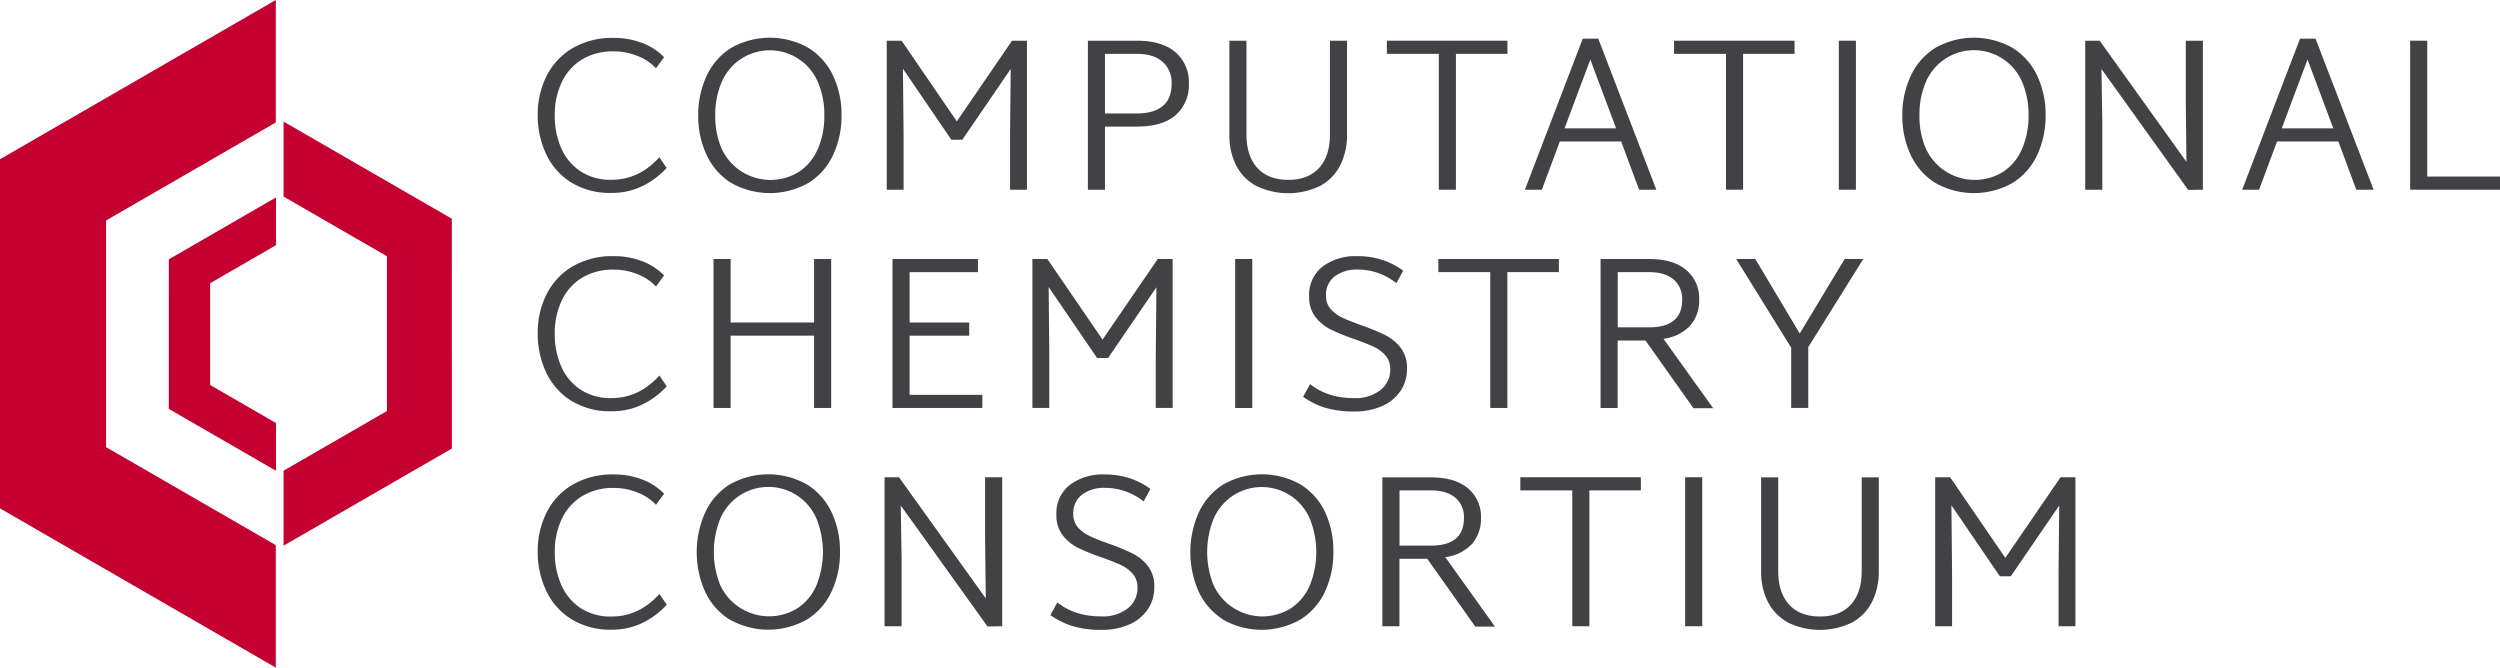 <svg id="Layer_1" data-name="Layer 1" xmlns="http://www.w3.org/2000/svg" xmlns:xlink="http://www.w3.org/1999/xlink" viewBox="0 0 678.68 181.23"><defs><style>.cls-1{fill:none;}.cls-2{clip-path:url(#clip-path);}.cls-3{clip-path:url(#clip-path-2);}.cls-4{fill:#424143;}.cls-5{fill:#c3002f;}</style><clipPath id="clip-path" transform="translate(-75.03 -16.41)"><rect class="cls-1" width="844.17" height="214.06"/></clipPath><clipPath id="clip-path-2" transform="translate(-75.03 -16.41)"><rect class="cls-1" width="844.17" height="214.06"/></clipPath></defs><title>Computational-Chemistry-Consortium-Logo</title><g class="cls-2"><g class="cls-3"><path class="cls-4" d="M230,65.89a18.08,18.08,0,0,1-6.75-7.73A24.73,24.73,0,0,1,221,47.63a23.31,23.31,0,0,1,2.35-10.47,18.25,18.25,0,0,1,7-7.61,21.44,21.44,0,0,1,11.39-2.85,21.12,21.12,0,0,1,7.62,1.37,16,16,0,0,1,5.95,3.87l-2.2,3a13.49,13.49,0,0,0-5-3.33,16.83,16.83,0,0,0-6.36-1.25A16.21,16.21,0,0,0,233,32.57a14.44,14.44,0,0,0-5.5,6.22,20.53,20.53,0,0,0-1.87,8.89,21.7,21.7,0,0,0,1.78,9,14.44,14.44,0,0,0,5.23,6.25,14.83,14.83,0,0,0,8.39,2.29q7.49,0,13-6.13L256,62a21.63,21.63,0,0,1-6.48,4.88,18.76,18.76,0,0,1-8.51,1.9A20,20,0,0,1,230,65.89" transform="translate(-75.03 -16.41)"/><path class="cls-4" d="M273.41,66a17.82,17.82,0,0,1-6.6-7.61,24.82,24.82,0,0,1-2.23-10.62,25,25,0,0,1,2.23-10.65,17.81,17.81,0,0,1,6.6-7.64,21.3,21.3,0,0,1,21.21,0,17.78,17.78,0,0,1,6.63,7.61,24.7,24.7,0,0,1,2.23,10.56,25.17,25.17,0,0,1-2.23,10.71A17.72,17.72,0,0,1,294.62,66a21.3,21.3,0,0,1-21.21,0M292,63a14,14,0,0,0,5.09-6.25,22.37,22.37,0,0,0,1.72-9,22.19,22.19,0,0,0-1.72-9,14.2,14.2,0,0,0-26.17,0,22.19,22.19,0,0,0-1.72,9,22.37,22.37,0,0,0,1.72,9A14.62,14.62,0,0,0,292,63" transform="translate(-75.03 -16.41)"/><polygon class="cls-4" points="278.79 11.05 278.79 51.5 274.2 51.5 274.2 36.8 274.38 18.72 261.24 37.93 258.26 37.93 245.12 18.66 245.3 36.8 245.3 51.5 240.72 51.5 240.72 11.05 244.76 11.05 259.75 32.94 274.74 11.05 278.79 11.05"/><path class="cls-4" d="M394.17,30.61a10.68,10.68,0,0,1,3.6,8.45,10.83,10.83,0,0,1-3.57,8.59q-3.57,3.12-10.53,3.12H375V67.91h-4.64V27.46h13.27q6.9,0,10.5,3.15m-3.45,14.58q2.41-2,2.41-6.07a7.52,7.52,0,0,0-2.44-5.92q-2.44-2.17-7-2.17H375V47.21h8.62q4.64,0,7-2" transform="translate(-75.03 -16.41)"/><path class="cls-4" d="M416,66.84a13.12,13.12,0,0,1-5.42-5.59A18,18,0,0,1,408.77,53V27.46h4.64V52.92q0,5.83,2.95,9.07t8.41,3.24q5.42,0,8.36-3.24t2.94-9.07V27.46h4.64v25.4a18.32,18.32,0,0,1-1.82,8.36,13.05,13.05,0,0,1-5.41,5.62,19.91,19.91,0,0,1-17.49,0" transform="translate(-75.03 -16.41)"/><polygon class="cls-4" points="409.22 14.62 395.24 14.62 395.24 51.5 390.6 51.5 390.6 14.62 376.5 14.62 376.5 11.05 409.22 11.05 409.22 14.62"/><path class="cls-4" d="M515.13,54.82H498.48L493.6,67.91H489l15.7-41h4.22l15.76,41H520Zm-1.37-3.57-7-18.68-7,18.68h14Z" transform="translate(-75.03 -16.41)"/><polygon class="cls-4" points="487.17 14.62 473.2 14.62 473.2 51.5 468.56 51.5 468.56 14.62 454.46 14.62 454.46 11.05 487.17 11.05 487.17 14.62"/><rect class="cls-4" x="499.19" y="11.05" width="4.64" height="40.45"/><path class="cls-4" d="M600.29,66a17.84,17.84,0,0,1-6.6-7.61,24.86,24.86,0,0,1-2.23-10.62,25.07,25.07,0,0,1,2.23-10.65,17.83,17.83,0,0,1,6.6-7.64,21.3,21.3,0,0,1,21.21,0,17.78,17.78,0,0,1,6.63,7.61,24.7,24.7,0,0,1,2.23,10.56,25.17,25.17,0,0,1-2.23,10.71A17.72,17.72,0,0,1,621.5,66a21.3,21.3,0,0,1-21.21,0M618.91,63A14.06,14.06,0,0,0,624,56.72a22.37,22.37,0,0,0,1.72-9,22.19,22.19,0,0,0-1.72-9,14.2,14.2,0,0,0-26.17,0,22.14,22.14,0,0,0-1.72,9,22.33,22.33,0,0,0,1.72,9A14.62,14.62,0,0,0,618.91,63" transform="translate(-75.03 -16.41)"/><polygon class="cls-4" points="598.02 11.05 598.02 51.5 594.03 51.56 570.48 18.72 570.72 33 570.72 51.5 566.08 51.5 566.08 11.05 570 11.05 593.56 43.94 593.38 27.76 593.38 11.05 598.02 11.05"/><path class="cls-4" d="M709.83,54.82H693.18L688.3,67.91h-4.58l15.7-41h4.22l15.76,41h-4.7Zm-1.37-3.57-7-18.68-7,18.68h14Z" transform="translate(-75.03 -16.41)"/><polygon class="cls-4" points="678.68 47.93 678.68 51.5 654.29 51.5 654.29 11.05 658.93 11.05 658.93 47.93 678.68 47.93"/><path class="cls-4" d="M230,125.14a18.08,18.08,0,0,1-6.75-7.73A24.73,24.73,0,0,1,221,106.88a23.31,23.31,0,0,1,2.35-10.47,18.25,18.25,0,0,1,7-7.61,21.44,21.44,0,0,1,11.39-2.85,21.12,21.12,0,0,1,7.62,1.37,16,16,0,0,1,5.95,3.87l-2.2,3a13.49,13.49,0,0,0-5-3.33,16.83,16.83,0,0,0-6.36-1.25A16.21,16.21,0,0,0,233,91.83a14.44,14.44,0,0,0-5.5,6.22,20.53,20.53,0,0,0-1.87,8.89,21.7,21.7,0,0,0,1.78,9,14.44,14.44,0,0,0,5.23,6.25,14.83,14.83,0,0,0,8.39,2.29q7.49,0,13-6.13l2,2.92a21.63,21.63,0,0,1-6.48,4.88,18.76,18.76,0,0,1-8.51,1.9A20,20,0,0,1,230,125.14" transform="translate(-75.03 -16.41)"/><polygon class="cls-4" points="225.64 70.31 225.64 110.75 221 110.75 221 91.12 198.34 91.12 198.34 110.75 193.7 110.75 193.7 70.31 198.34 70.31 198.34 87.55 221 87.55 221 70.31 225.64 70.31"/><polygon class="cls-4" points="266.68 107.19 266.68 110.75 242.29 110.75 242.29 70.31 265.49 70.31 265.49 73.88 246.93 73.88 246.93 87.56 263.11 87.56 263.11 91.13 246.93 91.13 246.93 107.19 266.68 107.19"/><polygon class="cls-4" points="318.34 70.31 318.34 110.75 313.76 110.75 313.76 96.06 313.94 77.98 300.8 97.19 297.82 97.19 284.68 77.92 284.85 96.06 284.85 110.75 280.27 110.75 280.27 70.31 284.32 70.31 299.31 92.19 314.3 70.31 318.34 70.31"/><rect class="cls-4" x="335.32" y="70.31" width="4.64" height="40.45"/><path class="cls-4" d="M434.86,127.13a21.09,21.09,0,0,1-6.07-3l1.9-3.45q4.7,3.81,12,3.81a11,11,0,0,0,7-2.11,6.92,6.92,0,0,0,2.74-5.8,5.39,5.39,0,0,0-1.31-3.69,9.6,9.6,0,0,0-3.24-2.38q-1.93-.89-5.27-2.08a55.16,55.16,0,0,1-6.36-2.59,11.93,11.93,0,0,1-4.13-3.39,8.75,8.75,0,0,1-1.69-5.56,9.65,9.65,0,0,1,3.66-8.12,14.88,14.88,0,0,1,9.37-2.82,22,22,0,0,1,6.78,1,20,20,0,0,1,5.71,2.94l-1.84,3.39a16.72,16.72,0,0,0-10.59-3.69,9.86,9.86,0,0,0-6.1,1.81A6.25,6.25,0,0,0,435,96.71a5.25,5.25,0,0,0,1.28,3.6,9.54,9.54,0,0,0,3.18,2.35q1.9,0.89,5.23,2.08a60.38,60.38,0,0,1,6.42,2.65,12.19,12.19,0,0,1,4.16,3.42,8.9,8.9,0,0,1,1.72,5.65,10.64,10.64,0,0,1-1.81,6.16,11.66,11.66,0,0,1-5.06,4.07,18.21,18.21,0,0,1-7.41,1.43,27.18,27.18,0,0,1-7.85-1" transform="translate(-75.03 -16.41)"/><polygon class="cls-4" points="423.19 73.87 409.21 73.87 409.21 110.75 404.57 110.75 404.57 73.87 390.47 73.87 390.47 70.31 423.19 70.31 423.19 73.87"/><path class="cls-4" d="M521.73,108.85h-7.55v18.32h-4.64V86.72h13.15q6.6,0,10.11,3a9.91,9.91,0,0,1,3.51,8,10.28,10.28,0,0,1-2.47,7.11,11.87,11.87,0,0,1-7.23,3.54l13.5,18.86h-5.35Zm-7.55-3.57h8.51q9,0,9-7.49a6.88,6.88,0,0,0-2.32-5.5q-2.32-2-6.66-2h-8.51v15Z" transform="translate(-75.03 -16.41)"/><polygon class="cls-4" points="490.9 94.22 490.9 110.75 486.26 110.75 486.26 94.4 471.33 70.31 476.51 70.31 488.58 90.53 500.78 70.31 505.83 70.31 490.9 94.22"/><path class="cls-4" d="M230,184.4a18.08,18.08,0,0,1-6.75-7.73A24.73,24.73,0,0,1,221,166.14a23.31,23.31,0,0,1,2.35-10.47,18.25,18.25,0,0,1,7-7.61,21.44,21.44,0,0,1,11.39-2.85,21.12,21.12,0,0,1,7.62,1.37,16,16,0,0,1,5.95,3.87l-2.2,3a13.49,13.49,0,0,0-5-3.33,16.83,16.83,0,0,0-6.36-1.25,16.21,16.21,0,0,0-8.74,2.26,14.44,14.44,0,0,0-5.5,6.22,20.53,20.53,0,0,0-1.87,8.89,21.7,21.7,0,0,0,1.78,9,14.44,14.44,0,0,0,5.23,6.25,14.83,14.83,0,0,0,8.39,2.29q7.49,0,13-6.13l2,2.92a21.63,21.63,0,0,1-6.48,4.88,18.76,18.76,0,0,1-8.51,1.9A20,20,0,0,1,230,184.4" transform="translate(-75.03 -16.41)"/><path class="cls-4" d="M273,184.54a17.82,17.82,0,0,1-6.6-7.61,26.45,26.45,0,0,1,0-21.26A17.81,17.81,0,0,1,273,148a21.3,21.3,0,0,1,21.21,0,17.78,17.78,0,0,1,6.63,7.61,24.7,24.7,0,0,1,2.23,10.56,25.17,25.17,0,0,1-2.23,10.71,17.72,17.72,0,0,1-6.63,7.64,21.3,21.3,0,0,1-21.21,0m18.62-3.06a14,14,0,0,0,5.09-6.25,24.18,24.18,0,0,0,0-17.93,14.2,14.2,0,0,0-26.17,0,24.18,24.18,0,0,0,0,17.93,14.62,14.62,0,0,0,21.09,6.25" transform="translate(-75.03 -16.41)"/><polygon class="cls-4" points="272.07 129.56 272.07 170.01 268.08 170.07 244.53 137.23 244.76 151.51 244.76 170.01 240.13 170.01 240.13 129.56 244.05 129.56 267.61 162.45 267.43 146.27 267.43 129.56 272.07 129.56"/><path class="cls-4" d="M366.25,186.39a21.09,21.09,0,0,1-6.07-3l1.9-3.45q4.7,3.81,12,3.81a11,11,0,0,0,7-2.11,6.92,6.92,0,0,0,2.74-5.8,5.39,5.39,0,0,0-1.31-3.69,9.6,9.6,0,0,0-3.24-2.38q-1.93-.89-5.27-2.08a55.16,55.16,0,0,1-6.36-2.59,11.93,11.93,0,0,1-4.13-3.39,8.75,8.75,0,0,1-1.69-5.56,9.65,9.65,0,0,1,3.66-8.12,14.88,14.88,0,0,1,9.37-2.82,22,22,0,0,1,6.78,1,20,20,0,0,1,5.71,2.94l-1.84,3.39a16.72,16.72,0,0,0-10.59-3.69,9.86,9.86,0,0,0-6.1,1.81,6.25,6.25,0,0,0-2.41,5.33,5.25,5.25,0,0,0,1.28,3.6,9.54,9.54,0,0,0,3.18,2.35q1.9,0.89,5.23,2.08a60.38,60.38,0,0,1,6.42,2.65,12.19,12.19,0,0,1,4.16,3.42,8.9,8.9,0,0,1,1.72,5.65,10.64,10.64,0,0,1-1.81,6.16,11.66,11.66,0,0,1-5.06,4.07,18.21,18.21,0,0,1-7.41,1.43,27.18,27.18,0,0,1-7.85-1" transform="translate(-75.03 -16.41)"/><path class="cls-4" d="M407,184.54a17.84,17.84,0,0,1-6.6-7.61,26.47,26.47,0,0,1,0-21.26A17.83,17.83,0,0,1,407,148a21.3,21.3,0,0,1,21.21,0,17.78,17.78,0,0,1,6.63,7.61A24.7,24.7,0,0,1,437,166.2a25.17,25.17,0,0,1-2.23,10.71,17.72,17.72,0,0,1-6.63,7.64,21.3,21.3,0,0,1-21.21,0m18.62-3.06a14.06,14.06,0,0,0,5.09-6.25,24.18,24.18,0,0,0,0-17.93,14.2,14.2,0,0,0-26.17,0,24.18,24.18,0,0,0,0,17.93,14.62,14.62,0,0,0,21.09,6.25" transform="translate(-75.03 -16.41)"/><path class="cls-4" d="M462.49,168.1h-7.55v18.32h-4.64V146h13.15q6.6,0,10.11,3a9.91,9.91,0,0,1,3.51,8,10.28,10.28,0,0,1-2.47,7.11,11.87,11.87,0,0,1-7.23,3.54l13.5,18.86h-5.35Zm-7.55-3.57h8.51q9,0,9-7.49a6.88,6.88,0,0,0-2.32-5.5q-2.32-2-6.66-2h-8.51v15Z" transform="translate(-75.03 -16.41)"/><polygon class="cls-4" points="445.45 133.13 431.47 133.13 431.47 170.01 426.83 170.01 426.83 133.13 412.73 133.13 412.73 129.56 445.45 129.56 445.45 133.13"/><rect class="cls-4" x="457.47" y="129.56" width="4.64" height="40.45"/><path class="cls-4" d="M560.36,185.35a13.12,13.12,0,0,1-5.42-5.59,18,18,0,0,1-1.81-8.27V146h4.64v25.46q0,5.83,2.95,9.07t8.41,3.24q5.42,0,8.36-3.24t2.94-9.07V146h4.64v25.4a18.32,18.32,0,0,1-1.82,8.36,13.05,13.05,0,0,1-5.41,5.62,19.91,19.91,0,0,1-17.49,0" transform="translate(-75.03 -16.41)"/><polygon class="cls-4" points="563.42 129.56 563.42 170.01 558.84 170.01 558.84 155.31 559.02 137.23 545.88 156.44 542.9 156.44 529.75 137.17 529.93 155.31 529.93 170.01 525.35 170.01 525.35 129.56 529.4 129.56 544.39 151.45 559.38 129.56 563.42 129.56"/><polygon class="cls-5" points="28.79 121.39 28.79 59.85 74.87 33.24 74.87 0 0 43.23 0 138.01 74.87 181.24 74.87 147.99 28.79 121.39"/><polygon class="cls-5" points="105.04 69.56 105.04 111.58 76.98 127.78 76.98 148.13 122.67 121.76 122.66 59.38 76.98 33.01 76.98 53.36 105.04 69.56"/><polygon class="cls-5" points="57.05 76.88 57.05 104.52 74.92 114.84 74.92 127.8 45.82 111 45.83 70.4 74.92 53.6 74.92 66.56 57.05 76.88"/></g></g></svg>